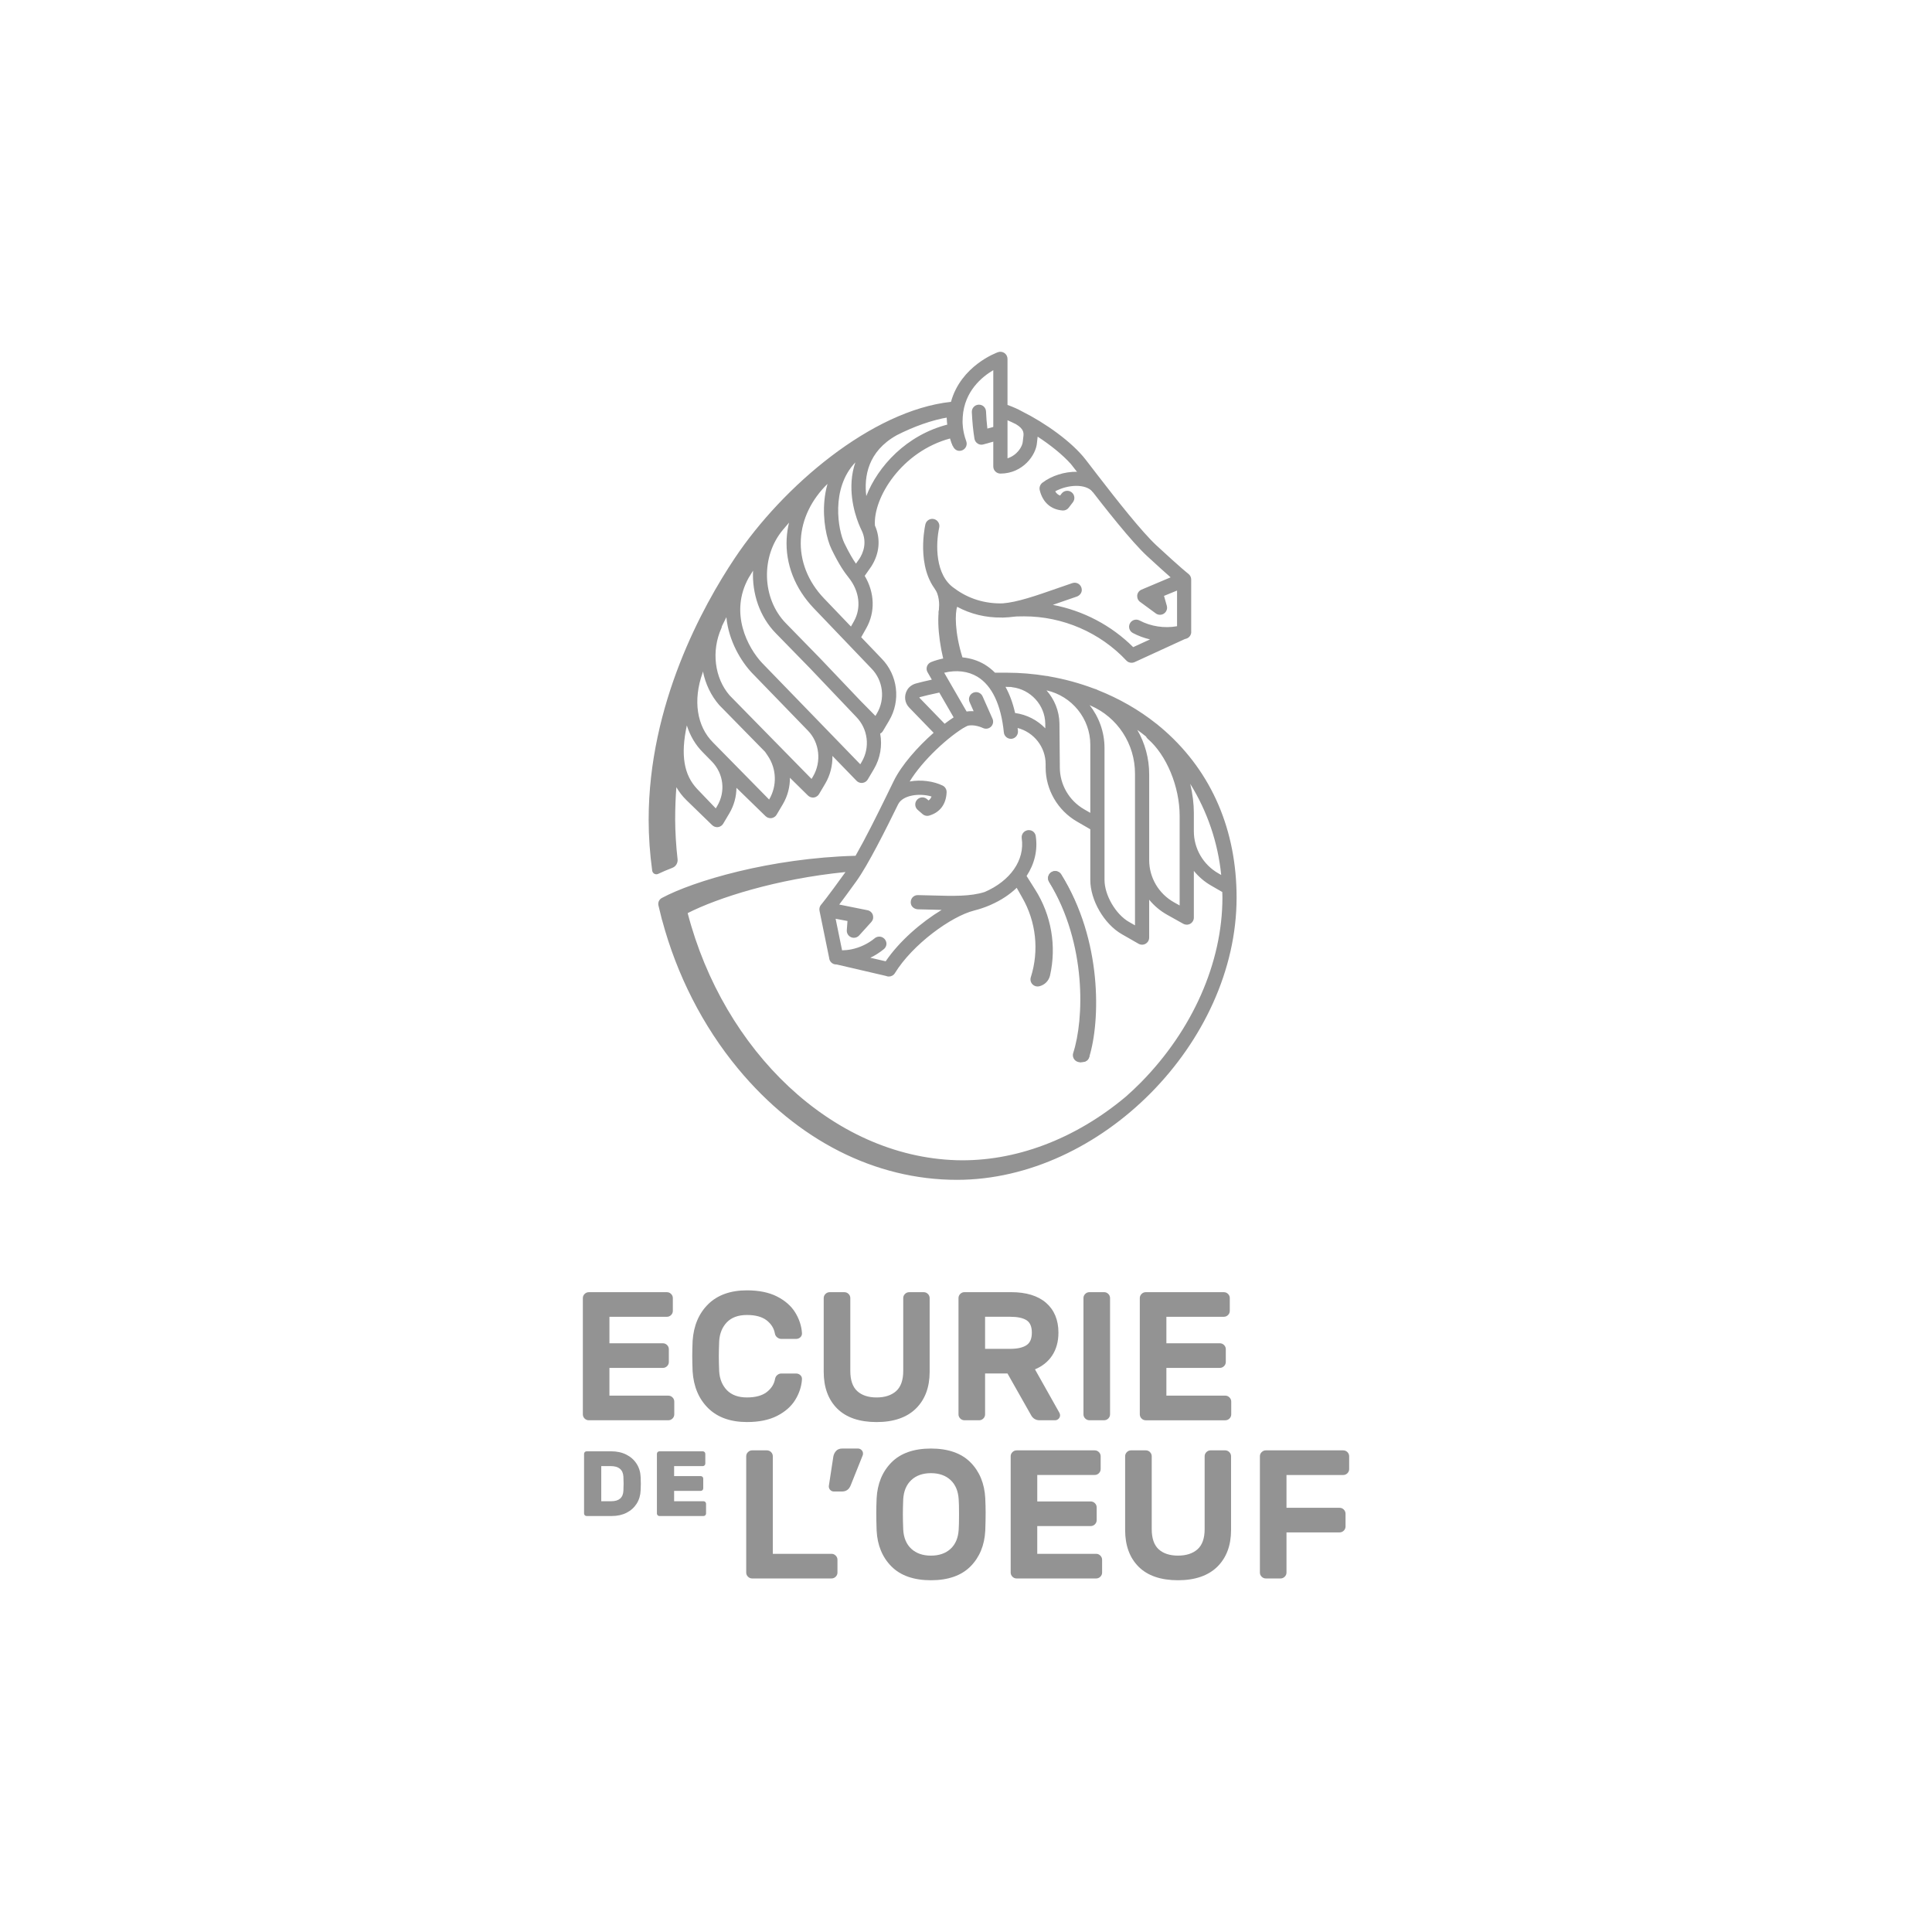 <?xml version="1.0" encoding="utf-8"?>
<!-- Generator: Adobe Illustrator 22.0.1, SVG Export Plug-In . SVG Version: 6.00 Build 0)  -->
<svg version="1.1" id="Calque_1" xmlns="http://www.w3.org/2000/svg" xmlns:xlink="http://www.w3.org/1999/xlink" x="0px" y="0px"
	 viewBox="0 0 184 184" style="enable-background:new 0 0 184 184;" xml:space="preserve">
<style type="text/css">
	.st0{fill:#939393;}
</style>
<title>logo/CVCI</title>
<desc>Created with Sketch.</desc>
<g>
	<g>
		<path class="st0" d="M56.077,135.263h7.572c0.154,0,0.288-0.057,0.4-0.166c0.112-0.111,0.168-0.245,0.168-0.397v-1.217
			c0-0.153-0.057-0.286-0.168-0.397c-0.112-0.111-0.246-0.167-0.4-0.167h-5.608v-2.643h5.09c0.154,0,0.288-0.056,0.401-0.167
			c0.111-0.111,0.167-0.245,0.167-0.397v-1.217c0-0.152-0.056-0.286-0.168-0.397c-0.112-0.111-0.246-0.166-0.4-0.166h-5.09v-2.523
			h5.471c0.153,0,0.288-0.056,0.4-0.166c0.111-0.111,0.168-0.244,0.168-0.397v-1.217c0-0.153-0.056-0.287-0.168-0.397
			c-0.112-0.111-0.246-0.166-0.399-0.166h-7.435c-0.155,0-0.289,0.057-0.399,0.166c-0.112,0.111-0.169,0.244-0.169,0.397l0,11.073
			c0,0.153,0.057,0.287,0.168,0.397C55.788,135.207,55.922,135.263,56.077,135.263z"/>
		<path class="st0" d="M74.002,134.849c0.767-0.389,1.349-0.901,1.731-1.52c0.38-0.616,0.597-1.272,0.644-1.947
			c0.014-0.169-0.037-0.309-0.153-0.416c-0.111-0.103-0.251-0.156-0.414-0.156h-1.397c-0.139,0-0.268,0.048-0.384,0.143
			c-0.117,0.096-0.19,0.226-0.217,0.386c-0.087,0.487-0.353,0.904-0.79,1.241c-0.44,0.338-1.074,0.51-1.887,0.51
			c-0.818,0-1.458-0.232-1.903-0.689c-0.446-0.461-0.695-1.068-0.739-1.802c-0.023-0.562-0.034-1.045-0.034-1.436
			c0-0.39,0.012-0.873,0.034-1.433c0.044-0.737,0.293-1.344,0.739-1.804c0.444-0.457,1.084-0.689,1.903-0.689
			c0.812,0,1.443,0.171,1.878,0.509c0.432,0.337,0.695,0.755,0.782,1.239c0.027,0.163,0.104,0.294,0.228,0.389
			c0.121,0.094,0.252,0.142,0.39,0.142h1.397c0.164,0,0.304-0.053,0.414-0.157c0.115-0.107,0.167-0.247,0.153-0.415
			c-0.047-0.676-0.264-1.331-0.644-1.948c-0.382-0.619-0.965-1.13-1.731-1.52c-0.764-0.388-1.728-0.586-2.866-0.586
			c-1.562,0-2.805,0.445-3.695,1.324c-0.888,0.877-1.385,2.055-1.478,3.504c-0.023,0.565-0.034,1.051-0.034,1.443
			c0,0.393,0.012,0.879,0.034,1.447c0.093,1.447,0.591,2.625,1.478,3.501c0.89,0.878,2.133,1.324,3.695,1.324
			C72.274,135.435,73.239,135.237,74.002,134.849z"/>
		<path class="st0" d="M83.486,135.435c1.618,0,2.878-0.434,3.746-1.289c0.867-0.856,1.306-2.031,1.306-3.491v-7.027
			c0-0.153-0.057-0.286-0.168-0.397c-0.111-0.11-0.246-0.166-0.4-0.166h-1.38c-0.154,0-0.288,0.057-0.4,0.166
			c-0.112,0.111-0.168,0.245-0.168,0.397v6.942c0,0.868-0.227,1.512-0.674,1.913c-0.45,0.403-1.077,0.608-1.864,0.608
			c-0.786,0-1.407-0.204-1.846-0.607c-0.436-0.401-0.657-1.045-0.657-1.914v-6.942c0-0.153-0.056-0.287-0.168-0.397
			c-0.112-0.111-0.246-0.166-0.399-0.166h-1.398c-0.154,0-0.288,0.057-0.4,0.166c-0.111,0.111-0.168,0.244-0.168,0.397v7.027
			c0,1.472,0.434,2.65,1.289,3.5C80.595,135.004,81.855,135.435,83.486,135.435z"/>
		<path class="st0" d="M99.011,135.263h1.466c0.131,0,0.246-0.047,0.34-0.141c0.094-0.094,0.142-0.208,0.142-0.337
			c0-0.072-0.021-0.151-0.066-0.238l-2.324-4.133c0.701-0.293,1.249-0.732,1.63-1.306c0.401-0.602,0.604-1.339,0.604-2.19
			c0-1.202-0.395-2.156-1.173-2.835c-0.775-0.676-1.895-1.02-3.328-1.02l-4.45,0c-0.155,0-0.289,0.057-0.399,0.166
			c-0.112,0.111-0.168,0.244-0.168,0.397v11.073c0,0.153,0.057,0.287,0.168,0.397c0.111,0.111,0.245,0.167,0.4,0.167h1.397
			c0.154,0,0.289-0.057,0.4-0.166c0.111-0.111,0.168-0.244,0.168-0.397l0-3.893h2.133l2.229,3.939
			C98.358,135.089,98.638,135.263,99.011,135.263z M96.217,128.461h-2.399v-3.054h2.399c0.689,0,1.213,0.112,1.557,0.335
			c0.33,0.214,0.497,0.609,0.497,1.175c0,0.575-0.166,0.966-0.507,1.193C97.416,128.344,96.894,128.461,96.217,128.461z"/>
		<path class="st0" d="M105.152,123.063h-1.397c-0.155,0-0.289,0.057-0.399,0.166c-0.112,0.111-0.169,0.244-0.169,0.397v11.073
			c0,0.153,0.057,0.287,0.168,0.397c0.111,0.11,0.245,0.166,0.4,0.166h1.397c0.154,0,0.289-0.057,0.4-0.166
			c0.111-0.111,0.168-0.244,0.168-0.397v-11.073c0-0.153-0.057-0.287-0.168-0.397C105.441,123.12,105.306,123.063,105.152,123.063z"
			/>
		<path class="st0" d="M116.692,132.918h-5.608v-2.643h5.09c0.154,0,0.288-0.056,0.401-0.167c0.111-0.111,0.168-0.245,0.168-0.397
			v-1.217c0-0.152-0.056-0.286-0.168-0.397c-0.112-0.111-0.246-0.166-0.4-0.166h-5.09v-2.523h5.47c0.153,0,0.287-0.056,0.4-0.166
			c0.111-0.111,0.168-0.244,0.168-0.397v-1.217c0-0.153-0.057-0.287-0.168-0.397c-0.112-0.111-0.246-0.166-0.399-0.166h-7.435
			c-0.155,0-0.289,0.057-0.399,0.166c-0.112,0.111-0.169,0.244-0.169,0.397v11.073c0,0.153,0.057,0.287,0.168,0.397
			c0.111,0.111,0.245,0.167,0.4,0.167h7.572c0.154,0,0.289-0.057,0.4-0.166c0.111-0.111,0.168-0.245,0.168-0.397v-1.217
			c0-0.153-0.057-0.286-0.168-0.397C116.98,132.974,116.845,132.918,116.692,132.918z"/>
		<path class="st0" d="M60.627,139.404c-0.239-0.372-0.567-0.663-0.983-0.872c-0.417-0.209-0.894-0.312-1.431-0.312h-2.349
			c-0.065,0-0.121,0.024-0.168,0.07s-0.071,0.103-0.071,0.167v5.689c0,0.064,0.024,0.12,0.071,0.167
			c0.047,0.047,0.103,0.07,0.168,0.07h2.393c0.538,0,1.01-0.104,1.418-0.312c0.408-0.209,0.728-0.498,0.962-0.868
			c0.233-0.37,0.359-0.795,0.377-1.277c0.012-0.317,0.018-0.522,0.018-0.616c0-0.093-0.006-0.305-0.018-0.634
			C60.995,140.201,60.867,139.777,60.627,139.404z M59.373,141.962c-0.029,0.675-0.416,1.012-1.161,1.012h-0.949l0-3.346h0.904
			c0.378,0,0.669,0.085,0.873,0.255c0.204,0.17,0.315,0.422,0.332,0.757c0.012,0.317,0.018,0.534,0.018,0.651
			C59.391,141.398,59.385,141.621,59.373,141.962z"/>
		<path class="st0" d="M67.003,142.975h-2.801v-0.986h2.535c0.065,0,0.121-0.024,0.168-0.07c0.048-0.047,0.071-0.103,0.071-0.167
			v-0.934c0-0.064-0.023-0.12-0.071-0.168c-0.047-0.047-0.103-0.07-0.168-0.07h-2.535v-0.951h2.73c0.065,0,0.121-0.024,0.169-0.071
			c0.047-0.047,0.071-0.103,0.071-0.167v-0.934c0-0.064-0.024-0.12-0.071-0.167c-0.048-0.047-0.104-0.07-0.169-0.07h-4.13
			c-0.065,0-0.121,0.024-0.168,0.07c-0.047,0.047-0.071,0.103-0.071,0.167v5.689c0,0.064,0.024,0.12,0.071,0.167
			c0.047,0.047,0.103,0.07,0.168,0.07h4.201c0.066,0,0.121-0.024,0.169-0.07c0.047-0.047,0.071-0.103,0.071-0.167v-0.934
			c0-0.064-0.024-0.12-0.071-0.168C67.125,142.998,67.069,142.975,67.003,142.975z"/>
		<path class="st0" d="M79.192,147.983h-5.591l0-9.291c0-0.153-0.056-0.287-0.168-0.397c-0.111-0.11-0.246-0.166-0.4-0.166h-1.397
			c-0.155,0-0.289,0.057-0.399,0.166c-0.112,0.111-0.169,0.244-0.169,0.397l0,11.073c0,0.153,0.057,0.287,0.168,0.397
			c0.111,0.111,0.245,0.167,0.4,0.167h7.555c0.154,0,0.288-0.057,0.4-0.166c0.111-0.111,0.168-0.244,0.168-0.397v-1.217
			c0-0.153-0.056-0.287-0.168-0.397C79.48,148.04,79.345,147.983,79.192,147.983z"/>
		<path class="st0" d="M81.71,137.956H80.21c-0.247,0-0.444,0.078-0.584,0.23c-0.133,0.145-0.22,0.32-0.259,0.524l-0.432,2.826
			v0.034c0,0.13,0.048,0.244,0.142,0.337s0.208,0.141,0.339,0.141h0.776c0.402,0,0.684-0.207,0.836-0.612l1.141-2.851
			c0.015-0.046,0.022-0.095,0.022-0.151c0-0.129-0.047-0.242-0.142-0.337C81.955,138.004,81.841,137.956,81.71,137.956z"/>
		<path class="st0" d="M92.426,139.272c-0.867-0.873-2.133-1.316-3.764-1.316c-1.631,0-2.898,0.446-3.764,1.325
			c-0.865,0.877-1.339,2.027-1.409,3.417c-0.023,0.52-0.034,0.983-0.034,1.376c0,0.518,0.012,1.091,0.034,1.702
			c0.07,1.39,0.544,2.537,1.409,3.408c0.867,0.873,2.134,1.316,3.764,1.316c1.629,0,2.896-0.443,3.764-1.316
			c0.865-0.872,1.339-2.018,1.409-3.41c0.023-0.61,0.035-1.182,0.035-1.701c0-0.393-0.012-0.856-0.035-1.376
			C93.765,141.296,93.291,140.144,92.426,139.272z M86.021,142.794c0.044-0.781,0.303-1.398,0.77-1.835c0,0,0,0,0,0
			c0.466-0.437,1.096-0.658,1.871-0.658c0.774,0,1.404,0.221,1.871,0.658c0.467,0.437,0.726,1.054,0.77,1.837
			c0.023,0.279,0.034,0.76,0.034,1.432c0,0.683-0.012,1.17-0.034,1.451c-0.044,0.781-0.303,1.395-0.769,1.826
			c-0.467,0.432-1.097,0.65-1.871,0.65c-0.775,0-1.404-0.218-1.871-0.65c-0.467-0.43-0.726-1.045-0.77-1.824
			c-0.023-0.562-0.034-1.051-0.034-1.453C85.987,143.838,85.998,143.355,86.021,142.794z"/>
		<path class="st0" d="M104.394,147.983h-5.608v-2.643h5.09c0.154,0,0.288-0.056,0.401-0.167c0.111-0.111,0.168-0.245,0.168-0.397
			v-1.217c0-0.152-0.056-0.286-0.168-0.397c-0.112-0.111-0.246-0.166-0.4-0.166h-5.09v-2.523h5.47c0.153,0,0.287-0.056,0.4-0.166
			c0.111-0.111,0.168-0.244,0.168-0.397v-1.217c0-0.153-0.057-0.287-0.168-0.397c-0.112-0.111-0.246-0.166-0.399-0.166h-7.435
			c-0.155,0-0.289,0.057-0.399,0.166c-0.112,0.111-0.169,0.244-0.169,0.397v11.073c0,0.153,0.057,0.287,0.168,0.397
			c0.111,0.111,0.245,0.167,0.4,0.167h7.572c0.154,0,0.289-0.057,0.4-0.166c0.111-0.111,0.168-0.245,0.168-0.397v-1.217
			c0-0.153-0.057-0.286-0.168-0.397C104.682,148.04,104.548,147.983,104.394,147.983z"/>
		<path class="st0" d="M116.676,138.128h-1.38c-0.154,0-0.289,0.057-0.4,0.166c-0.111,0.111-0.168,0.245-0.168,0.397v6.942
			c0,0.868-0.226,1.512-0.673,1.913c-0.45,0.403-1.077,0.608-1.864,0.608c-0.787,0-1.408-0.204-1.846-0.607
			c-0.436-0.401-0.657-1.045-0.657-1.914v-6.942c0-0.153-0.057-0.287-0.168-0.397c-0.112-0.111-0.246-0.166-0.399-0.166h-1.398
			c-0.154,0-0.289,0.057-0.4,0.166c-0.111,0.111-0.168,0.244-0.168,0.397v7.027c0,1.472,0.434,2.65,1.289,3.5
			c0.855,0.85,2.115,1.281,3.746,1.281c1.618,0,2.879-0.434,3.746-1.289c0.867-0.856,1.307-2.031,1.307-3.491v-7.027
			c0-0.153-0.057-0.286-0.168-0.397C116.964,138.185,116.83,138.128,116.676,138.128z"/>
		<path class="st0" d="M128.323,138.295c-0.111-0.11-0.246-0.166-0.4-0.166h-7.365c-0.155,0-0.289,0.057-0.399,0.166
			c-0.112,0.111-0.169,0.244-0.169,0.397v11.073c0,0.153,0.057,0.287,0.168,0.397c0.111,0.111,0.245,0.167,0.4,0.167h1.397
			c0.154,0,0.289-0.057,0.4-0.166c0.111-0.111,0.168-0.244,0.168-0.397v-3.824h5.056c0.154,0,0.289-0.057,0.4-0.166
			c0.111-0.111,0.168-0.245,0.168-0.397v-1.217c0-0.153-0.057-0.286-0.168-0.397c-0.111-0.11-0.246-0.166-0.4-0.166h-5.056v-3.123
			h5.401c0.154,0,0.289-0.057,0.4-0.166c0.111-0.111,0.168-0.245,0.168-0.397v-1.217
			C128.491,138.539,128.434,138.406,128.323,138.295z"/>
	</g>
	<g>
		<g>
			<path class="st0" d="M103.493,46.116c0.002,0.003,0.006,0.005,0.008,0.008c1.777,2.302,4.251,5.453,5.741,6.83
				c1.048,0.968,1.764,1.609,2.245,2.031l-2.773,1.171c-0.224,0.095-0.38,0.302-0.408,0.544c-0.003,0.024,0.001,0.047,0.001,0.07
				c0,0.011,0,0.021,0.001,0.032c0.001,0.035,0.002,0.07,0.009,0.104c0.008,0.047,0.021,0.093,0.04,0.139
				c0,0.001,0.001,0.001,0.001,0.001c0.024,0.055,0.055,0.106,0.092,0.153c0.052,0.067,0.113,0.122,0.184,0.164l1.441,1.058
				c0.119,0.088,0.259,0.131,0.4,0.131c0.135,0,0.269-0.04,0.385-0.12c0.237-0.165,0.344-0.461,0.265-0.739l-0.266-0.942
				l1.241-0.508v3.398c-1.204,0.215-2.493,0.024-3.575-0.549c-0.33-0.175-0.739-0.049-0.914,0.281
				c-0.175,0.33-0.049,0.739,0.281,0.914c0.515,0.273,1.066,0.476,1.634,0.61l-1.603,0.736c-2.09-2.083-4.772-3.48-7.653-4.026
				c0.263-0.091,0.527-0.183,0.794-0.276c0.484-0.169,0.977-0.341,1.475-0.509c0.281-0.095,0.497-0.351,0.49-0.647
				c-0.011-0.489-0.472-0.784-0.894-0.643c-0.513,0.173-1.019,0.35-1.517,0.524c-1.919,0.67-3.731,1.302-5.125,1.408
				c-1.672,0.047-3.267-0.438-4.586-1.425c-1.872-1.249-1.797-4.236-1.457-5.803c0.079-0.365-0.153-0.725-0.517-0.804
				c-0.363-0.079-0.724,0.153-0.804,0.517c-0.109,0.501-0.935,4.775,1.633,6.909c-0.62,1.147-0.459,3.652,0.065,5.856
				c-0.385,0.081-0.771,0.19-1.155,0.344c-0.182,0.073-0.323,0.221-0.387,0.406c-0.064,0.185-0.045,0.389,0.054,0.559l0.408,0.706
				c-0.626,0.137-1.111,0.254-1.496,0.36c-0.353,0.097-0.675,0.312-0.856,0.629c-0.325,0.568-0.232,1.23,0.195,1.67l2.327,2.403
				c-1.537,1.352-3.058,3.079-3.792,4.578l-0.331,0.677c-0.133,0.273-0.277,0.568-0.428,0.877c-0.002,0.004-0.005,0.007-0.007,0.011
				c-0.003,0.006-0.005,0.013-0.008,0.019c-0.845,1.726-1.932,3.911-2.869,5.551c-8.131,0.216-15.472,2.414-18.455,4.022
				c-0.255,0.137-0.383,0.426-0.318,0.708c0.077,0.329,0.193,0.813,0.341,1.389c0.005,0.018,0.01,0.026,0.015,0.03
				c1.388,5.174,3.859,10.065,7.233,14.134c5.656,6.822,13.058,10.579,20.841,10.579c13.689,0,26.632-13.063,26.632-26.88
				c0-6.414-2.355-11.899-6.812-15.863c-0.231-0.206-0.469-0.405-0.71-0.601c-0.019-0.017-0.036-0.035-0.055-0.051
				c-0.024-0.021-0.05-0.037-0.076-0.053c-1.65-1.314-3.524-2.383-5.533-3.182c-0.067-0.031-0.132-0.066-0.2-0.095
				c-0.05-0.021-0.101-0.035-0.152-0.044c-1.393-0.528-2.847-0.926-4.336-1.183c-0.034-0.007-0.067-0.018-0.101-0.025
				c-0.047-0.009-0.093-0.013-0.138-0.013c-1.238-0.201-2.496-0.309-3.761-0.309h-1.134c-0.327-0.331-0.659-0.582-0.969-0.77
				c-0.642-0.389-1.368-0.614-2.133-0.69c-0.748-2.387-0.709-4.243-0.501-4.816c1.281,0.693,2.73,1.043,4.237,1.022
				c0.024,0.003,0.047,0.007,0.071,0.007c0.015,0,0.03,0,0.045-0.001c0.017-0.001,0.034-0.004,0.051-0.005
				c0.333-0.011,0.667-0.034,1.004-0.081c0.134-0.019,0.29-0.033,0.968-0.033c3.685,0,7.238,1.538,9.748,4.22
				c0.127,0.135,0.303,0.2,0.481,0.2c0.123,0,0.247-0.031,0.356-0.09l4.732-2.172c0.036-0.01,0.073-0.016,0.109-0.027
				c0.327-0.091,0.527-0.408,0.486-0.734v-4.908c0-0.212-0.101-0.413-0.27-0.54c-0.025-0.019-0.648-0.494-3.019-2.686
				c-1.421-1.313-3.863-4.426-5.613-6.695c-0.003-0.004-0.005-0.008-0.008-0.012c-0.002-0.002-0.004-0.004-0.006-0.007
				c-0.224-0.29-0.438-0.568-0.635-0.825l-0.496-0.644c-1.315-1.704-3.86-3.5-6.044-4.589c-0.377-0.213-0.836-0.421-1.403-0.626
				l0-4.386c0-0.22-0.107-0.426-0.286-0.553c-0.18-0.127-0.41-0.159-0.617-0.086c-0.161,0.057-3.532,1.295-4.48,4.731
				c-7.538,0.818-16.011,8.027-20.587,14.879c-3.065,4.588-8.206,13.927-8.206,24.918c0,1.618,0.118,3.24,0.337,4.85
				c0.037,0.27,0.326,0.426,0.571,0.308c0.403-0.192,0.856-0.385,1.352-0.576c0.333-0.128,0.534-0.467,0.494-0.822
				c-0.143-1.265-0.223-2.548-0.231-3.845c0.001-0.011,0.003-0.022,0.003-0.034c0-0.997,0.038-1.989,0.114-2.978
				c0.252,0.432,0.561,0.846,0.952,1.227l2.458,2.388c0.004,0.004,0.009,0.005,0.013,0.008c0.06,0.056,0.128,0.101,0.203,0.132
				c0.006,0.003,0.013,0.004,0.019,0.006c0.075,0.028,0.155,0.045,0.236,0.045c0.026,0,0.051-0.001,0.077-0.004
				c0.059-0.007,0.116-0.023,0.17-0.045c0.01-0.004,0.02-0.01,0.03-0.015c0.076-0.034,0.147-0.08,0.205-0.14
				c0.001-0.001,0.002-0.001,0.002-0.002c0,0,0,0,0-0.001c0.036-0.038,0.069-0.08,0.096-0.125l0.586-0.989
				c0.447-0.754,0.666-1.591,0.675-2.425l2.773,2.699c0.003,0.003,0.007,0.004,0.01,0.006c0.061,0.058,0.131,0.104,0.208,0.135
				c0.005,0.002,0.01,0.003,0.014,0.004c0.076,0.029,0.157,0.046,0.24,0.046c0.027,0,0.054-0.002,0.081-0.005
				c0.058-0.007,0.114-0.023,0.167-0.044c0.01-0.004,0.018-0.01,0.028-0.014c0.076-0.034,0.146-0.079,0.204-0.139
				c0.001-0.001,0.003-0.001,0.004-0.003c0,0,0-0.001,0.001-0.001c0.037-0.038,0.069-0.08,0.096-0.126l0.586-0.989
				c0.465-0.785,0.686-1.66,0.681-2.528l1.716,1.691c0.002,0.002,0.005,0.003,0.008,0.005c0.062,0.06,0.134,0.107,0.212,0.139
				c0.004,0.002,0.009,0.002,0.013,0.004c0.077,0.03,0.159,0.047,0.242,0.047c0.027,0,0.054-0.002,0.081-0.005
				c0.058-0.007,0.113-0.023,0.166-0.044c0.009-0.004,0.018-0.009,0.027-0.013c0.074-0.033,0.142-0.077,0.2-0.135
				c0.002-0.002,0.005-0.003,0.007-0.005c0.001-0.001,0.001-0.002,0.002-0.003c0.037-0.038,0.071-0.08,0.099-0.127l0.586-0.989
				c0.482-0.813,0.705-1.735,0.689-2.646l2.297,2.37c0.128,0.132,0.303,0.205,0.485,0.205c0.026,0,0.053-0.002,0.079-0.005
				c0.209-0.025,0.395-0.145,0.502-0.326l0.586-0.989c0.618-1.043,0.806-2.245,0.599-3.378c0.106-0.057,0.198-0.139,0.261-0.246
				l0.586-0.988c1.129-1.904,0.833-4.34-0.713-5.916l-1.943-2.031l0.484-0.858c0.871-1.544,0.8-3.393-0.149-4.986l0.616-0.881
				c0.798-1.23,0.92-2.646,0.357-3.914c-0.186-2.634,2.541-7.068,7.201-8.3c0.056,0.227,0.124,0.463,0.215,0.711
				c0.096,0.261,0.328,0.47,0.605,0.477c0.527,0.012,0.839-0.483,0.676-0.917c-0.376-1.005-0.351-1.867-0.35-1.878l0.015-0.439
				c0.16-2.448,1.833-3.816,2.91-4.449l0,3.775c0,0.01,0,0.021,0,0.031l0,5.367c0,0.378,0.312,0.679,0.69,0.677
				c2.115-0.007,3.396-1.758,3.473-2.968c0.006-0.089,0.019-0.18,0.032-0.272c0.013-0.094,0.023-0.187,0.03-0.278
				c1.212,0.791,2.369,1.714,3.167,2.608C102.637,45.011,103.493,46.116,103.493,46.116z M81.519,53.682
				c-0.293-0.421-0.647-1.01-1.104-1.952c-0.596-1.229-1.318-5.212,1.048-7.694c-0.192,0.559-0.315,1.153-0.358,1.781
				c-0.155,2.251,0.684,4.149,0.945,4.677c0.588,1.19,0.119,2.226-0.2,2.717L81.519,53.682z M72.864,71.601l0.254,0.373
				c0.85,1.247,0.902,2.873,0.132,4.172l0,0l-4.471-4.548c-0.011-0.011-0.02-0.023-0.031-0.034
				c-0.002-0.002-0.006-0.003-0.008-0.006l-0.838-0.852c-1.544-1.546-1.915-4.017-0.992-6.611c0.019-0.054,0.029-0.108,0.034-0.162
				c0.238,1.189,0.762,2.306,1.555,3.217L72.864,71.601z M68.302,76.768l-0.132,0.223l-1.754-1.832
				c-1.29-1.35-1.609-3.249-1.003-6.073c0.307,0.981,0.821,1.86,1.532,2.571l0.856,0.871C68.919,73.685,69.122,75.385,68.302,76.768
				z M76.947,69.588c1.108,1.13,1.31,2.965,0.481,4.364l-0.138,0.232l-3.453-3.521c-0.002-0.002-0.004-0.005-0.007-0.007
				c-0.001-0.001-0.001-0.001-0.002-0.001l-4.335-4.421c-1.445-1.661-1.763-4.236-0.791-6.407c0.027-0.061,0.041-0.123,0.05-0.186
				c0.141-0.287,0.278-0.574,0.426-0.862c0.218,2.29,1.423,4.234,2.433,5.304L76.947,69.588L76.947,69.588z M82.067,72.561
				l-0.135,0.228l-9.344-9.641c-1.36-1.44-3.15-4.762-1.289-8.115c0.136-0.221,0.267-0.442,0.407-0.664
				c0.004-0.007,0.009-0.014,0.013-0.021c-0.101,2.171,0.62,4.379,2.164,5.959l3.26,3.338l3.836,4.034c0,0,0,0,0,0l0.003,0.003
				l0.564,0.593C82.669,69.421,82.883,71.184,82.067,72.561z M83.512,67.95l-0.139,0.234l-1.432-1.453l0,0l-3.826-4.023
				l-3.266-3.345c-2.302-2.355-2.41-6.392-0.277-8.914c0.188-0.226,0.379-0.45,0.573-0.674c-0.12,0.503-0.197,1.014-0.225,1.531
				c-0.127,2.397,0.787,4.746,2.591,6.631l5.48,5.727C84.115,64.809,84.329,66.572,83.512,67.95z M78.471,56.984
				c-1.526-1.595-2.307-3.586-2.2-5.607c0.102-1.932,1.001-3.786,2.539-5.295c-0.157,0.555-0.247,1.09-0.293,1.569
				c-0.181,1.88,0.212,3.7,0.683,4.668c0.719,1.481,1.224,2.19,1.623,2.688c1.032,1.287,1.225,2.882,0.503,4.163l-0.283,0.501
				L78.471,56.984z M82.504,47.247c-0.224-1.851,0.144-4.254,2.885-5.789c0.005-0.003,0.009-0.007,0.014-0.01
				c1.645-0.833,3.305-1.43,4.928-1.71l-0.013,0.354c-0.001,0.014-0.003,0.135,0.005,0.32C86.32,41.41,83.595,44.434,82.504,47.247z
				 M97.451,41.679c-0.018,0.127-0.034,0.252-0.042,0.374c-0.031,0.483-0.546,1.308-1.456,1.596v-3.625
				c0.257,0.11,0.526,0.237,0.8,0.373C97.56,40.876,97.509,41.27,97.451,41.679z M103.77,67.148
				c0.026,0.016,0.052,0.032,0.081,0.045c2.584,1.114,4.25,3.663,4.244,6.496l0,8.229v6.21l-0.578-0.33
				c-1.26-0.721-2.325-2.549-2.325-3.993V71.238C105.191,69.712,104.662,68.288,103.77,67.148z M100.933,72.705l-0.034-3.823
				c-0.023-1.19-0.484-2.288-1.231-3.134c2.424,0.544,4.171,2.698,4.171,5.179v6.488l-0.597-0.345
				c-1.423-0.822-2.306-2.348-2.306-3.982l-0.003-0.285c0-0.008,0.003-0.016,0.003-0.025
				C100.937,72.753,100.934,72.729,100.933,72.705z M108.314,69.512c0.284,0.203,0.56,0.415,0.829,0.632
				c0.039,0.083,0.095,0.16,0.169,0.224c1.787,1.538,3.036,4.554,3.036,7.336v8.531l-0.539-0.302
				c-1.458-0.816-2.363-2.354-2.363-4.015v-8.167C109.449,72.227,109.042,70.773,108.314,69.512z M113.356,74.651
				c1.646,2.661,2.635,5.596,2.95,8.681l-0.298-0.172c-1.424-0.822-2.308-2.348-2.308-3.984v-1.755
				C113.7,76.569,113.587,75.618,113.356,74.651z M95.897,65.418c0.137,0,0.27,0.007,0.406,0.01c0.03,0.008,0.059,0.016,0.091,0.02
				c1.765,0.211,3.122,1.698,3.155,3.454l0.005,0.464c-0.746-0.772-1.744-1.304-2.878-1.461c-0.229-1.014-0.548-1.831-0.914-2.488
				H95.897z M87.56,66.448c0.005-0.02,0.006-0.025,0.011-0.045c0.446-0.124,1.051-0.267,1.886-0.444l1.365,2.362
				c-0.276,0.181-0.563,0.385-0.857,0.609L87.56,66.448z M108.647,103.1c-0.459,0.466-0.934,0.907-1.416,1.335
				c-4.863,4.081-10.593,6.224-16.146,6.061c-11.825-0.369-22.184-10.448-25.593-23.533c2.849-1.451,8.454-3.257,15.027-3.911
				c0.001,0.001,0,0.001,0.001,0.002c-1.804,2.513-2.296,3.077-2.314,3.098c-0.142,0.159-0.2,0.376-0.158,0.585l0.919,4.494
				c0.026,0.328,0.285,0.597,0.623,0.621c0.034,0.002,0.068,0.002,0.102,0.004l4.685,1.089c0.088,0.039,0.181,0.058,0.273,0.058
				c0.227,0,0.449-0.115,0.577-0.322c1.686-2.747,5.37-5.413,7.538-5.961c0.523-0.132,1.017-0.301,1.483-0.498c0,0,0.001,0,0.001,0
				c0.047-0.015,0.09-0.036,0.131-0.06c0.957-0.42,1.783-0.968,2.449-1.61l0.518,0.917c1.33,2.298,1.631,5.069,0.825,7.6
				c-0.073,0.23-0.018,0.482,0.145,0.661c0.13,0.142,0.311,0.22,0.499,0.22c0.049,0,0.097-0.005,0.146-0.016l0,0
				c0.517-0.115,0.925-0.517,1.041-1.033c0.632-2.797,0.125-5.753-1.417-8.18l-0.816-1.294c0.747-1.135,1.076-2.445,0.872-3.805
				c-0.038-0.25-0.219-0.47-0.464-0.535c-0.52-0.138-0.939,0.285-0.871,0.748c0.309,2.1-1.106,4.072-3.53,5.117
				c-1.358,0.432-3.016,0.386-4.931,0.331c-0.464-0.013-0.939-0.027-1.425-0.034c-0.443-0.014-0.762,0.386-0.67,0.83
				c0.065,0.312,0.37,0.517,0.689,0.522c0.466,0.007,0.922,0.02,1.367,0.033c0.294,0.008,0.585,0.017,0.874,0.023
				c-1.932,1.169-4.018,2.961-5.332,4.895l-1.46-0.339c0.461-0.224,0.896-0.499,1.29-0.824c0.197-0.162,0.293-0.433,0.221-0.677
				c-0.15-0.515-0.728-0.656-1.09-0.359c-0.639,0.526-1.41,0.893-2.229,1.06c-0.292,0.06-0.588,0.085-0.884,0.094l-0.615-3.006
				l1.13,0.213l-0.065,0.875c-0.021,0.288,0.143,0.557,0.408,0.671c0.086,0.037,0.176,0.054,0.266,0.054
				c0.187,0,0.37-0.078,0.501-0.222l1.165-1.288c0.009-0.01,0.014-0.022,0.022-0.032c0.025-0.032,0.049-0.063,0.068-0.099
				c0.032-0.059,0.057-0.12,0.07-0.185c0-0.001,0.001-0.001,0.001-0.002c0.009-0.049,0.012-0.098,0.011-0.145
				c0-0.032-0.006-0.063-0.011-0.095c-0.003-0.015-0.005-0.029-0.008-0.044c-0.005-0.021-0.005-0.043-0.012-0.064
				c-0.076-0.231-0.271-0.403-0.509-0.451l-2.693-0.54c0.361-0.477,0.886-1.186,1.635-2.227c1.11-1.544,2.788-4.897,3.986-7.343
				c0.001-0.003,0.003-0.005,0.005-0.007c0.45-0.848,2.001-1.059,3.166-0.714c-0.066,0.179-0.167,0.295-0.286,0.376l-0.143-0.125
				c-0.282-0.246-0.71-0.216-0.956,0.066c-0.246,0.282-0.216,0.71,0.066,0.956l0.464,0.404c0.125,0.109,0.283,0.167,0.445,0.167
				c0.064,0,0.129-0.009,0.192-0.028c1.026-0.303,1.613-1.092,1.652-2.222c0.009-0.266-0.138-0.518-0.378-0.634
				c-0.852-0.414-2.053-0.589-3.139-0.388c1.191-1.975,3.717-4.327,5.428-5.284c0.001-0.001,0.002-0.002,0.004-0.003
				c0.001-0.001,0.003-0.001,0.004-0.002c0.019-0.011,0.035-0.025,0.052-0.038c0.018-0.013,0.038-0.025,0.055-0.04
				c0.017-0.015,0.031-0.032,0.046-0.049c0.015-0.016,0.031-0.031,0.045-0.048c0.013-0.018,0.023-0.037,0.035-0.056
				c0.011-0.018,0.024-0.036,0.034-0.055c0.01-0.02,0.016-0.041,0.024-0.062c0.007-0.02,0.017-0.039,0.022-0.059
				c0.006-0.021,0.008-0.043,0.012-0.065c0.004-0.021,0.009-0.041,0.01-0.062c0.002-0.022,0-0.045-0.001-0.068
				c0-0.021,0.001-0.042-0.002-0.063c-0.003-0.023-0.009-0.046-0.015-0.069c-0.005-0.02-0.007-0.041-0.014-0.061
				c-0.007-0.022-0.019-0.044-0.028-0.065c-0.008-0.019-0.014-0.038-0.024-0.056c-0.001-0.001-0.002-0.002-0.003-0.004
				c-0.001-0.001-0.001-0.003-0.002-0.004l-2.395-4.145c1.156-0.286,2.279-0.155,3.168,0.383c1.382,0.839,2.251,2.672,2.513,5.301
				c0.035,0.348,0.329,0.609,0.672,0.609c0.027,0,0.055-0.002,0.083-0.005c0.368-0.043,0.627-0.395,0.588-0.764
				c-0.01-0.09-0.022-0.175-0.033-0.264c1.553,0.409,2.67,1.807,2.67,3.448v0.31c0,2.115,1.142,4.09,2.981,5.153l1.273,0.736v4.828
				c0,1.933,1.32,4.203,3.006,5.167l1.589,0.909c0.104,0.06,0.22,0.089,0.335,0.089c0.117,0,0.234-0.03,0.339-0.091
				c0.208-0.121,0.337-0.344,0.337-0.584v-3.611c0.467,0.57,1.04,1.059,1.704,1.431l1.545,0.864c0.103,0.057,0.216,0.086,0.33,0.086
				c0.118,0,0.236-0.031,0.342-0.093c0.207-0.121,0.334-0.343,0.334-0.583v-4.448c0.45,0.551,0.999,1.027,1.633,1.392l1.076,0.621
				c0.004,0.178,0.012,0.356,0.012,0.534C116.42,91.668,113.587,98.088,108.647,103.1z"/>
			<path class="st0" d="M100.135,83.067c-0.316,0.198-0.411,0.616-0.213,0.932c3.694,5.876,3.509,13.093,2.525,16.262
				c-0.111,0.356,0.088,0.735,0.445,0.846c0.067,0.021,0.134,0.031,0.2,0.031c0.288,0,0.555-0.186,0.645-0.476
				c1.056-3.398,1.264-11.122-2.672-17.382C100.868,82.963,100.449,82.868,100.135,83.067z"/>
			<path class="st0" d="M100.138,83.054c-0.319,0.194-0.42,0.61-0.226,0.929c3.612,5.927,3.327,13.141,2.299,16.296
				c-0.116,0.355,0.078,0.736,0.433,0.852c0.066,0.022,0.134,0.033,0.2,0.034c0.288,0.004,0.558-0.178,0.652-0.467
				c1.103-3.383,1.418-11.104-2.43-17.418C100.872,82.96,100.455,82.86,100.138,83.054z"/>
		</g>
		<g>
			<path class="st0" d="M93.473,42.351c-0.127,0-0.254-0.036-0.363-0.106c-0.161-0.103-0.272-0.27-0.303-0.459
				c-0.124-0.746-0.209-1.6-0.251-2.539c-0.017-0.373,0.271-0.689,0.644-0.706c0.388-0.017,0.689,0.272,0.706,0.644
				c0.027,0.583,0.07,1.129,0.13,1.632l0.914-0.254c0.358-0.101,0.732,0.11,0.832,0.47c0.1,0.359-0.111,0.732-0.47,0.832
				l-1.656,0.46C93.594,42.342,93.533,42.351,93.473,42.351z"/>
		</g>
		<g>
			<path class="st0" d="M93.907,69.402c-0.102,0-0.205-0.023-0.3-0.07c-0.291-0.141-1.168-0.436-1.7-0.1
				c-0.315,0.199-0.732,0.107-0.933-0.208c-0.2-0.315-0.107-0.733,0.208-0.933c0.496-0.315,1.049-0.386,1.545-0.356l-0.385-0.869
				c-0.151-0.341,0.003-0.74,0.344-0.892c0.342-0.152,0.74,0.003,0.892,0.344l0.947,2.135c0.115,0.26,0.055,0.565-0.15,0.762
				C94.246,69.338,94.077,69.402,93.907,69.402z"/>
		</g>
		<path class="st0" d="M102.844,101.164c0.416,0,0.766-0.052,0.894-0.502s-0.224-0.863-0.224-0.863l-0.769,0.783l-0.035,0.169
			L102.844,101.164z"/>
		<path class="st0" d="M90.741,42.463c-0.41-0.791-0.721-2.654-0.523-3.586c0.198-0.932,0.454,0.819,0.523,0.903
			c0.069,0.085,0.549,1.157,0.521,1.299c-0.028,0.141,0.001,0.96,0.001,0.96L90.741,42.463z"/>
		<path class="st0" d="M104.35,46.84l-0.329-1.543l-1.456-0.367c-1.161-0.019-2.404,0.368-3.29,1.044
			c-0.216,0.165-0.317,0.445-0.253,0.709c0.279,1.152,1.047,1.839,2.164,1.934c0.019,0.002,0.039,0.002,0.058,0.002
			c0.21,0,0.409-0.097,0.538-0.266l0.399-0.522c0.227-0.297,0.171-0.723-0.127-0.95c-0.299-0.227-0.723-0.17-0.95,0.127
			l-0.144,0.188c-0.203-0.074-0.352-0.204-0.463-0.404c1.165-0.64,2.897-0.761,3.571,0.057L104.35,46.84z"/>
		<path class="st0" d="M89.011,56.056c0.414,0.527,0.492,1.454,0.398,2.15c-0.094,0.696,0.866,0.216,0.894,0
			c0.028-0.216,0-1.699,0-1.699l-0.638-0.452H89.011z"/>
	</g>
</g>
</svg>
